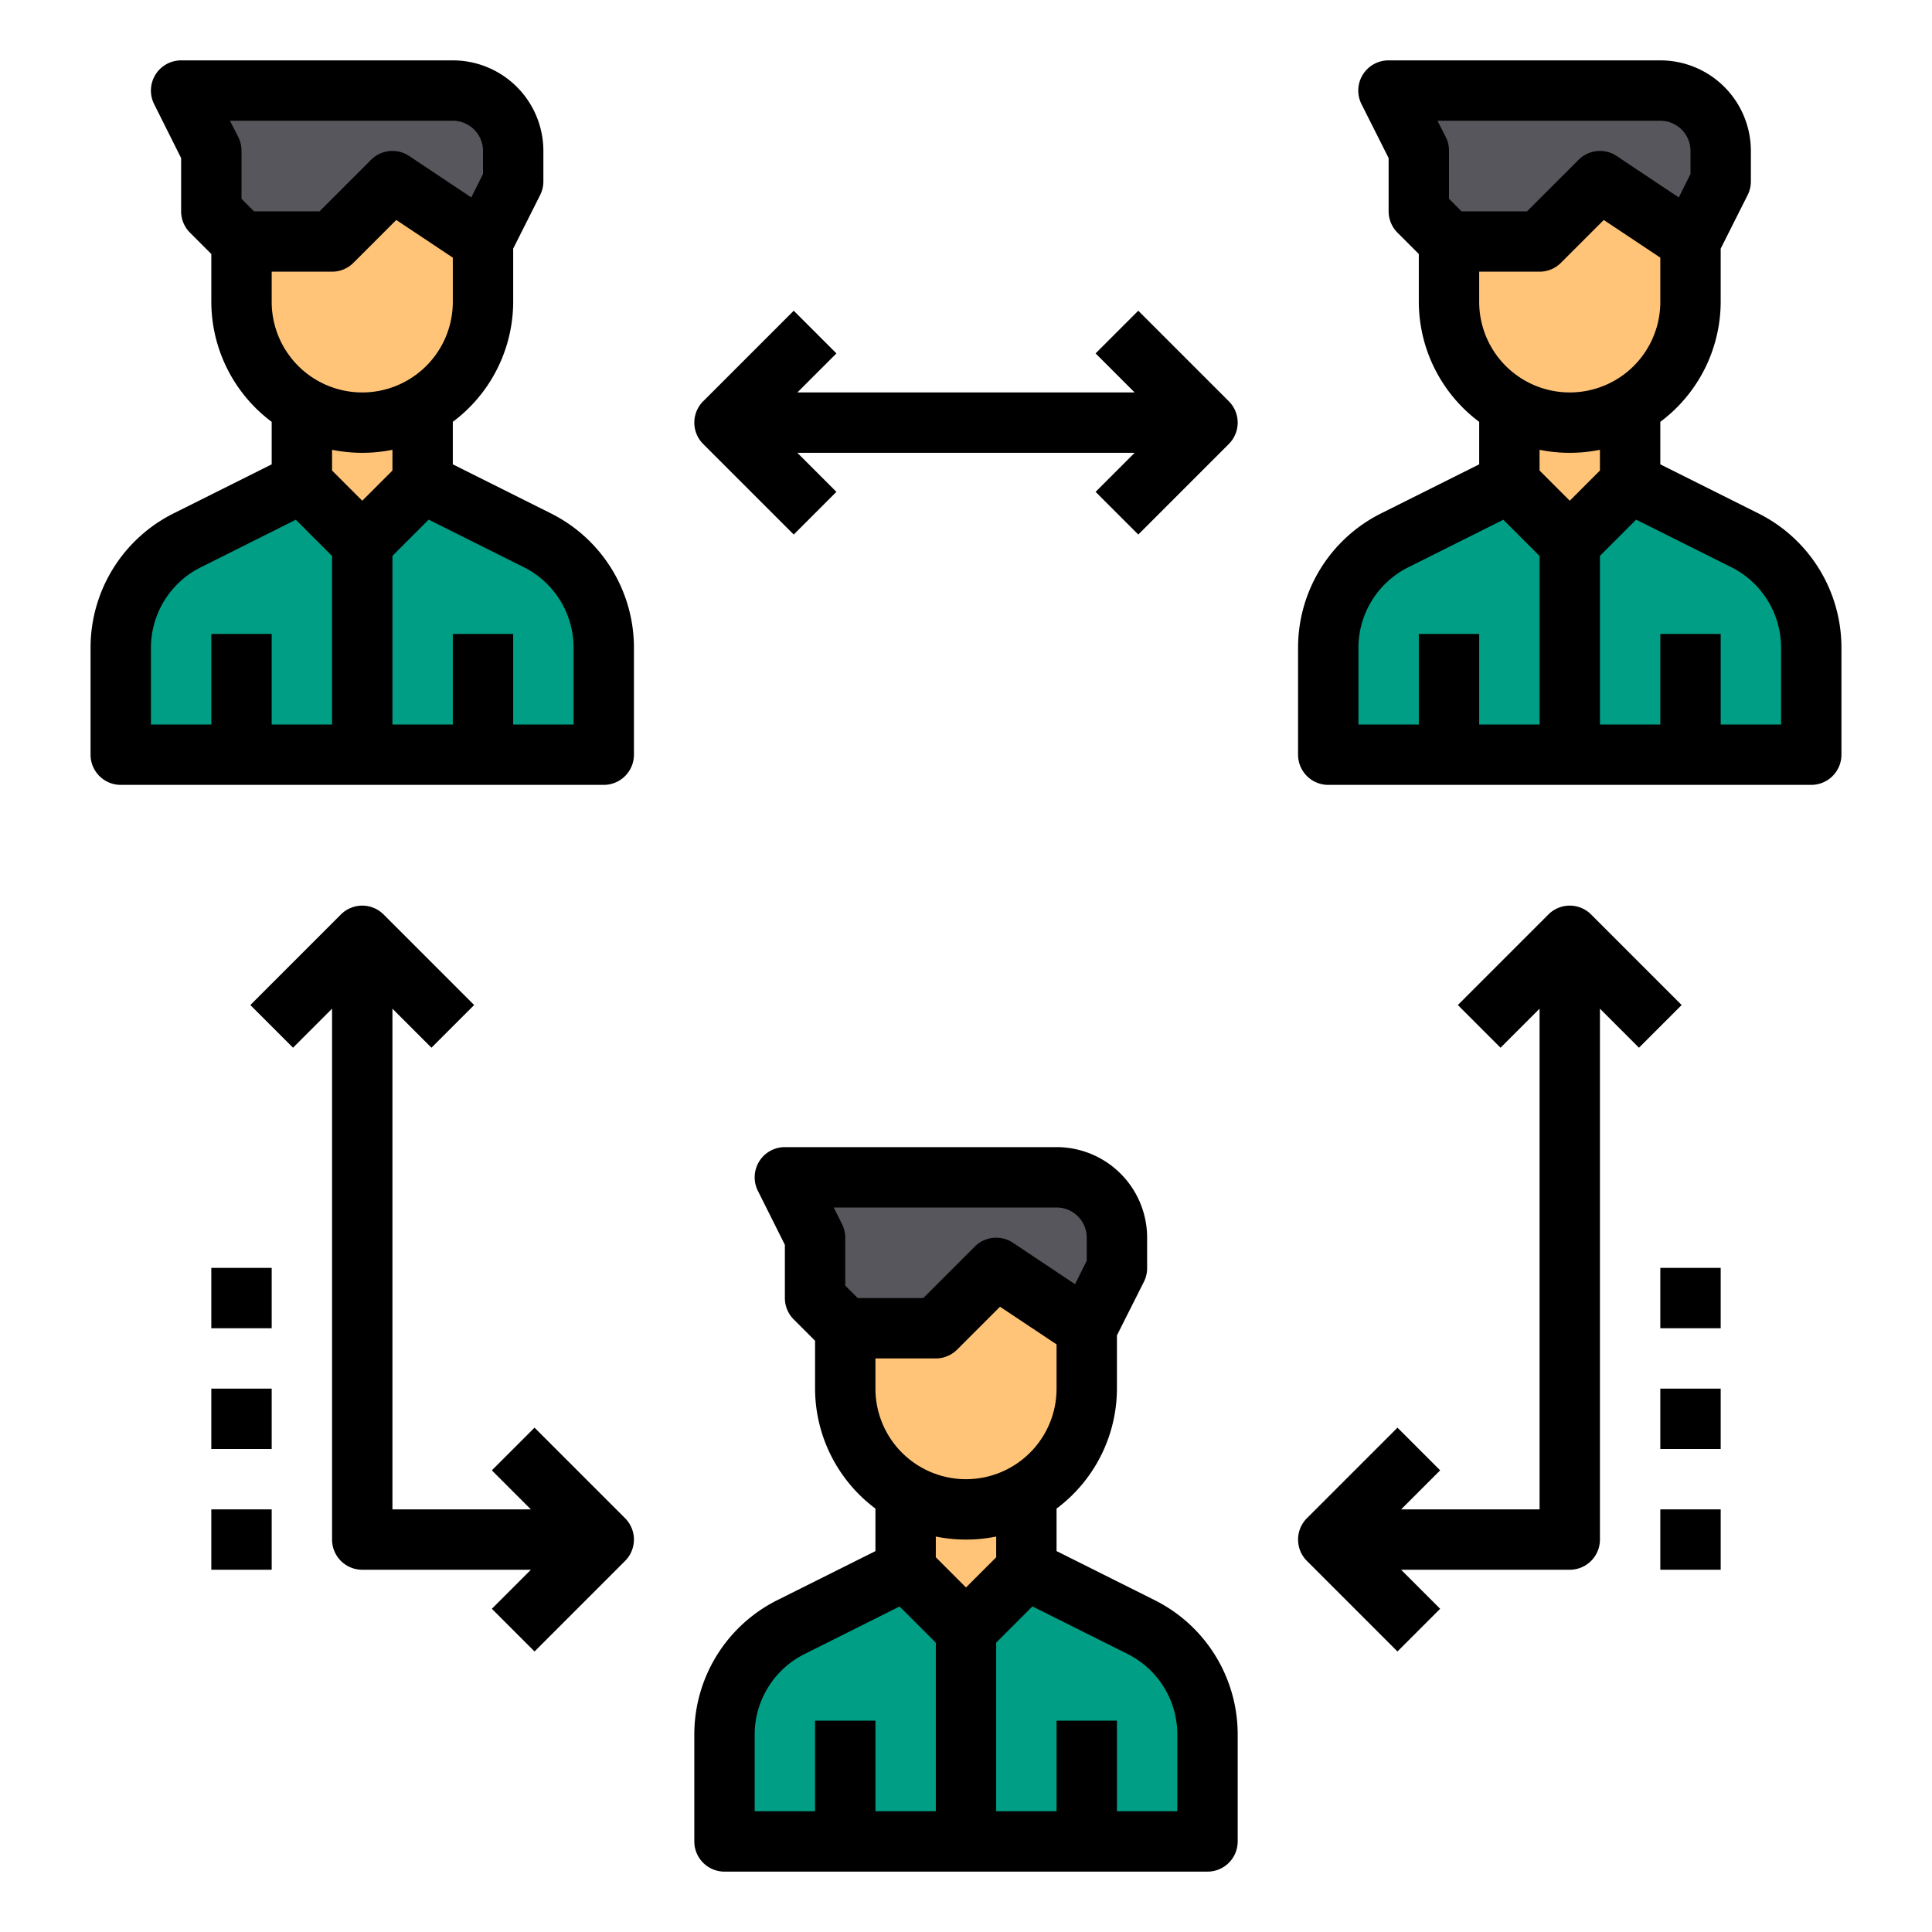<?xml version="1.0"?>
<svg xmlns="http://www.w3.org/2000/svg" xmlns:xlink="http://www.w3.org/1999/xlink" xmlns:svgjs="http://svgjs.com/svgjs" version="1.1" width="512" height="512" x="0" y="0" viewBox="0 0 64 64" style="enable-background:new 0 0 512 512" xml:space="preserve" class=""><g><g xmlns="http://www.w3.org/2000/svg" id="Rotation"><g fill="#ffc477"><path d="m30 49v.46 1.54 1l2 2 2-2v-1-1.54-.46z" fill="#ffc477" data-original="#ffc477" style=""/><path d="m50 13v.46 1.54 1l2 2 2-2v-1-1.54-.46z" fill="#ffc477" data-original="#ffc477" style=""/><path d="m10 13v.46 1.54 1l2 2 2-2v-1-1.54-.46z" fill="#ffc477" data-original="#ffc477" style=""/></g><path d="m56 25h-4v-7l2-2 3.79 1.89a4.02 4.02 0 0 1 2.21 3.58v3.53z" fill="#009e85" data-original="#3d9ae2" style="" class=""/><path d="m57 5v1l-1 2-3-2-2 2h-3l-1-1v-2l-1-2h9a2.006 2.006 0 0 1 2 2z" fill="#57565c" data-original="#57565c" style=""/><path d="m56 8v2a4 4 0 0 1 -8 0v-2h3l2-2z" fill="#ffc477" data-original="#ffc477" style=""/><path d="m48 25h-4v-3.53a4.02 4.02 0 0 1 2.21-3.58l3.79-1.89 2 2v7z" fill="#009e85" data-original="#1e81ce" style="" class=""/><path d="m36 61h-4v-7l2-2 3.79 1.89a4.02 4.02 0 0 1 2.21 3.58v3.53z" fill="#009e85" data-original="#3d9ae2" style="" class=""/><path d="m37 41v1l-1 2-3-2-2 2h-3l-1-1v-2l-1-2h9a2.006 2.006 0 0 1 2 2z" fill="#57565c" data-original="#57565c" style=""/><path d="m36 44v2a4 4 0 0 1 -8 0v-2h3l2-2z" fill="#ffc477" data-original="#ffc477" style=""/><path d="m28 61h-4v-3.53a4.02 4.02 0 0 1 2.21-3.58l3.79-1.89 2 2v7z" fill="#009e85" data-original="#1e81ce" style="" class=""/><path d="m16 25h-4v-7l2-2 3.79 1.89a4.02 4.02 0 0 1 2.21 3.58v3.53z" fill="#009e85" data-original="#3d9ae2" style="" class=""/><path d="m17 5v1l-1 2-3-2-2 2h-3l-1-1v-2l-1-2h9a2.006 2.006 0 0 1 2 2z" fill="#57565c" data-original="#57565c" style=""/><path d="m16 8v2a4 4 0 0 1 -8 0v-2h3l2-2z" fill="#ffc477" data-original="#ffc477" style=""/><path d="m8 25h-4v-3.53a4.02 4.02 0 0 1 2.21-3.58l3.79-1.89 2 2v7z" fill="#009e85" data-original="#1e81ce" style="" class=""/><path d="m14 13.46v1a3.974 3.974 0 0 1 -4 0v-1a3.974 3.974 0 0 0 4 0z" fill="#ffb655" data-original="#ffb655" style="" class=""/><path d="m54 13.46v1a3.974 3.974 0 0 1 -4 0v-1a3.974 3.974 0 0 0 4 0z" fill="#ffb655" data-original="#ffb655" style="" class=""/><path d="m34 49.46v1a3.974 3.974 0 0 1 -4 0v-1a3.974 3.974 0 0 0 4 0z" fill="#ffb655" data-original="#ffb655" style="" class=""/><path d="m18.236 17-3.236-1.618v-1.408a4.977 4.977 0 0 0 2-3.974v-1.764l.9-1.789a1 1 0 0 0 .1-.447v-1a3 3 0 0 0 -3-3h-9a1 1 0 0 0 -.895 1.447l.895 1.789v1.764a1 1 0 0 0 .293.707l.707.707v1.586a4.977 4.977 0 0 0 2 3.974v1.408l-3.236 1.618a4.972 4.972 0 0 0 -2.764 4.472v3.528a1 1 0 0 0 1 1h16a1 1 0 0 0 1-1v-3.528a4.972 4.972 0 0 0 -2.764-4.472zm-6.236-4a3 3 0 0 1 -3-3v-1h2a1 1 0 0 0 .707-.293l1.42-1.42 1.873 1.248v1.465a3 3 0 0 1 -3 3zm3-9a1 1 0 0 1 1 1v.764l-.388.776-2.057-1.372a1 1 0 0 0 -1.262.125l-1.707 1.707h-2.172l-.414-.414v-1.586a1 1 0 0 0 -.1-.447l-.282-.553zm-3 11a5 5 0 0 0 1-.1v.687l-1 1-1-1v-.687a5 5 0 0 0 1 .1zm-7 6.472a2.982 2.982 0 0 1 1.658-2.683l3.142-1.572 1.2 1.2v5.583h-2v-3h-2v3h-2zm14 2.528h-2v-3h-2v3h-2v-5.586l1.2-1.2 3.145 1.572a2.982 2.982 0 0 1 1.655 2.686z" fill="#000000" data-original="#000000" style="" class=""/><path d="m37.707 10.293-1.414 1.414 1.293 1.293h-11.172l1.293-1.293-1.414-1.414-3 3a1 1 0 0 0 0 1.414l3 3 1.414-1.414-1.293-1.293h11.172l-1.293 1.293 1.414 1.414 3-3a1 1 0 0 0 0-1.414z" fill="#000000" data-original="#000000" style="" class=""/><path d="m55.707 33.293-3-3a1 1 0 0 0 -1.414 0l-3 3 1.414 1.414 1.293-1.293v16.586h-4.586l1.293-1.293-1.414-1.414-3 3a1 1 0 0 0 0 1.414l3 3 1.414-1.414-1.293-1.293h5.586a1 1 0 0 0 1-1v-17.586l1.293 1.293z" fill="#000000" data-original="#000000" style="" class=""/><path d="m17.707 47.293-1.414 1.414 1.293 1.293h-4.586v-16.586l1.293 1.293 1.414-1.414-3-3a1 1 0 0 0 -1.414 0l-3 3 1.414 1.414 1.293-1.293v17.586a1 1 0 0 0 1 1h5.586l-1.293 1.293 1.414 1.414 3-3a1 1 0 0 0 0-1.414z" fill="#000000" data-original="#000000" style="" class=""/><path d="m55 50h2v2h-2z" fill="#000000" data-original="#000000" style="" class=""/><path d="m55 46h2v2h-2z" fill="#000000" data-original="#000000" style="" class=""/><path d="m55 42h2v2h-2z" fill="#000000" data-original="#000000" style="" class=""/><path d="m7 50h2v2h-2z" fill="#000000" data-original="#000000" style="" class=""/><path d="m7 46h2v2h-2z" fill="#000000" data-original="#000000" style="" class=""/><path d="m7 42h2v2h-2z" fill="#000000" data-original="#000000" style="" class=""/><path d="m58.236 17-3.236-1.618v-1.408a4.977 4.977 0 0 0 2-3.974v-1.764l.9-1.789a1 1 0 0 0 .1-.447v-1a3 3 0 0 0 -3-3h-9a1 1 0 0 0 -.9 1.447l.9 1.789v1.764a1 1 0 0 0 .293.707l.707.707v1.586a4.977 4.977 0 0 0 2 3.974v1.408l-3.236 1.618a4.972 4.972 0 0 0 -2.764 4.472v3.528a1 1 0 0 0 1 1h16a1 1 0 0 0 1-1v-3.528a4.972 4.972 0 0 0 -2.764-4.472zm-6.236-4a3 3 0 0 1 -3-3v-1h2a1 1 0 0 0 .707-.293l1.42-1.42 1.873 1.248v1.465a3 3 0 0 1 -3 3zm3-9a1 1 0 0 1 1 1v.764l-.388.776-2.057-1.372a1 1 0 0 0 -1.262.125l-1.707 1.707h-2.172l-.414-.414v-1.586a1 1 0 0 0 -.1-.447l-.282-.553zm-3 11a5 5 0 0 0 1-.1v.687l-1 1-1-1v-.687a5 5 0 0 0 1 .1zm-7 6.472a2.982 2.982 0 0 1 1.658-2.683l3.142-1.572 1.2 1.2v5.583h-2v-3h-2v3h-2zm14 2.528h-2v-3h-2v3h-2v-5.586l1.2-1.2 3.145 1.572a2.982 2.982 0 0 1 1.655 2.686z" fill="#000000" data-original="#000000" style="" class=""/><path d="m38.236 53-3.236-1.618v-1.408a4.977 4.977 0 0 0 2-3.974v-1.764l.9-1.789a1 1 0 0 0 .1-.447v-1a3 3 0 0 0 -3-3h-9a1 1 0 0 0 -.895 1.447l.895 1.789v1.764a1 1 0 0 0 .293.707l.707.707v1.586a4.977 4.977 0 0 0 2 3.974v1.408l-3.236 1.618a4.972 4.972 0 0 0 -2.764 4.472v3.528a1 1 0 0 0 1 1h16a1 1 0 0 0 1-1v-3.528a4.972 4.972 0 0 0 -2.764-4.472zm-6.236-4a3 3 0 0 1 -3-3v-1h2a1 1 0 0 0 .707-.293l1.42-1.42 1.873 1.248v1.465a3 3 0 0 1 -3 3zm3-9a1 1 0 0 1 1 1v.764l-.388.776-2.057-1.372a1 1 0 0 0 -1.262.125l-1.707 1.707h-2.172l-.414-.414v-1.586a1 1 0 0 0 -.105-.447l-.277-.553zm-3 11a5 5 0 0 0 1-.1v.687l-1 1-1-1v-.687a5 5 0 0 0 1 .1zm-7 6.472a2.982 2.982 0 0 1 1.658-2.683l3.142-1.572 1.2 1.2v5.583h-2v-3h-2v3h-2zm14 2.528h-2v-3h-2v3h-2v-5.586l1.2-1.2 3.145 1.572a2.982 2.982 0 0 1 1.655 2.686z" fill="#000000" data-original="#000000" style="" class=""/></g></g></svg>
